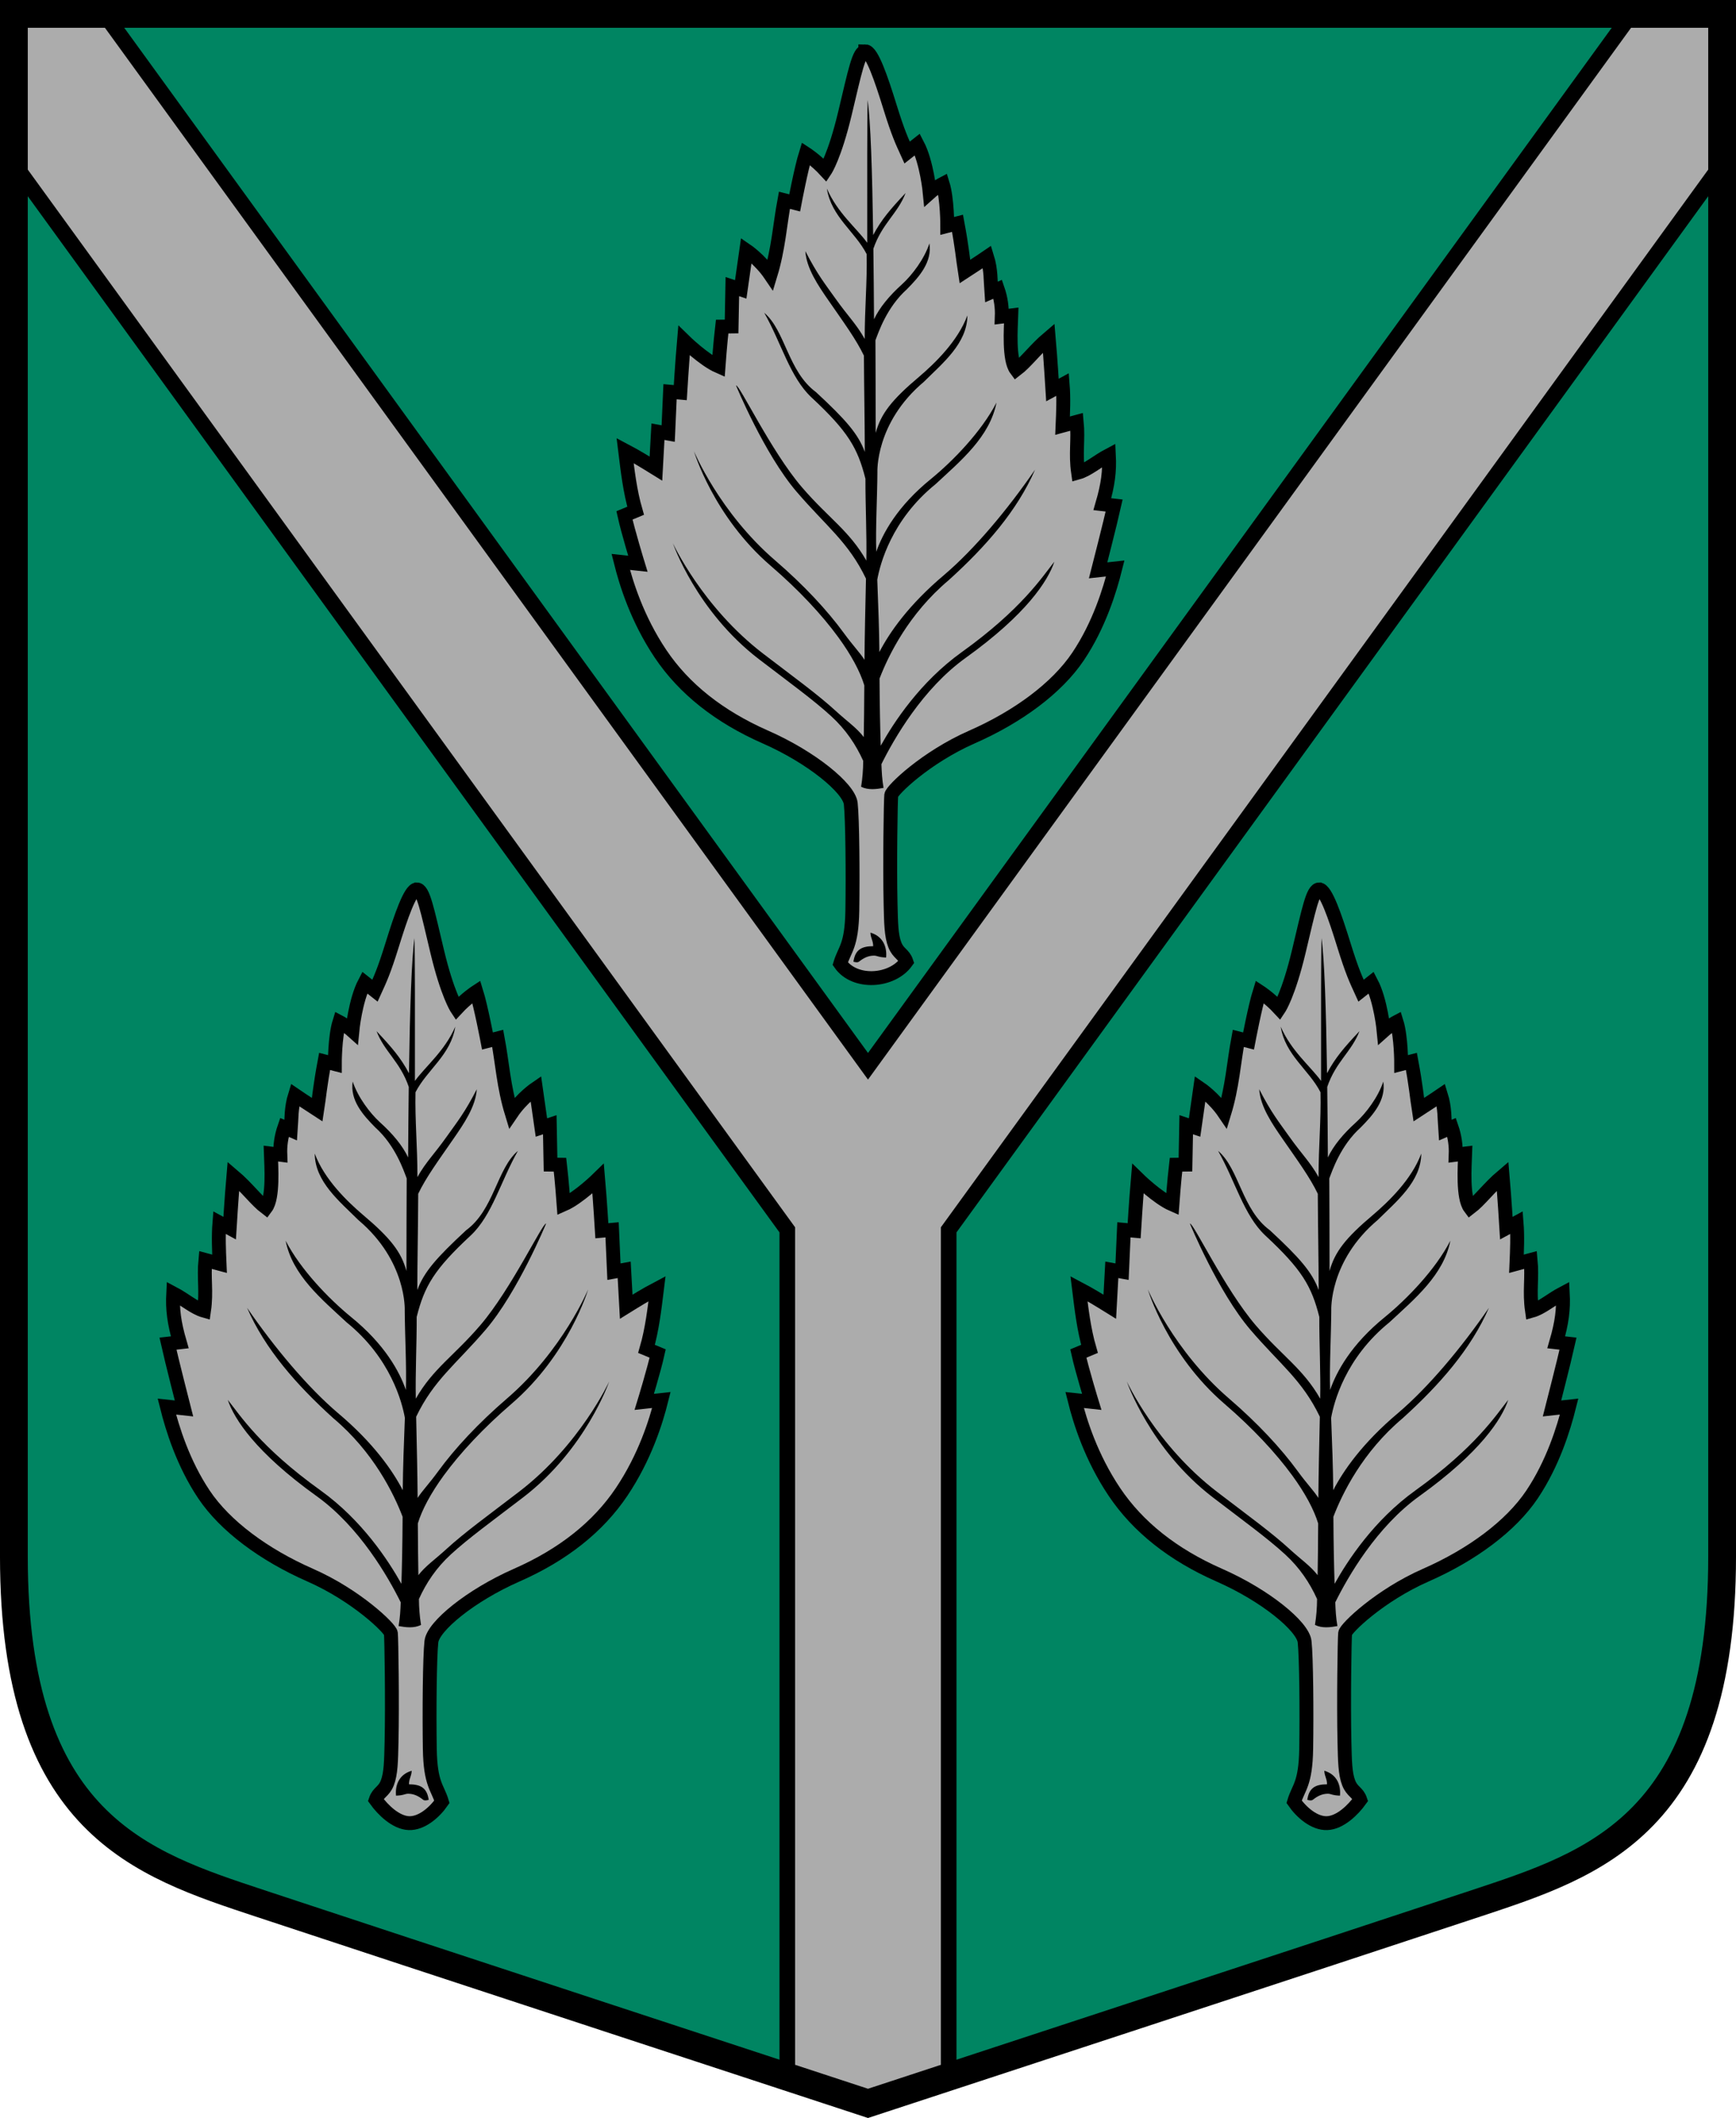 <?xml version="1.0" encoding="UTF-8" standalone="no"?>
<svg
   xmlns:dc="http://purl.org/dc/elements/1.1/"
   xmlns:cc="http://creativecommons.org/ns#"
   xmlns:rdf="http://www.w3.org/1999/02/22-rdf-syntax-ns#"
   xmlns:svg="http://www.w3.org/2000/svg"
   xmlns="http://www.w3.org/2000/svg"
   width="500"
   height="610"
   viewBox="0 0 132.292 161.396"
   version="1.1"
   id="svg847">
  <defs
     id="defs841" />
  <path
     style="font-variation-settings:normal;vector-effect:none;fill:#008562;fill-opacity:1;stroke:none;stroke-width:2.117;stroke-linecap:butt;stroke-linejoin:miter;stroke-miterlimit:8.5;stroke-dasharray:none;stroke-dashoffset:0;stroke-opacity:1;stop-color:#000000"
     d="M 1.058,1.058 V 118.604 c 0,20.41 9.726,23.443 18.759,26.439 9.119,3.026 46.329,15.239 46.329,15.239 0,0 37.21,-12.213 46.329,-15.239 9.032,-2.997 18.759,-6.03 18.759,-26.439 V 1.058 Z"
     id="path930" />
  <path
     id="path847"
     style="font-variation-settings:normal;vector-effect:none;fill:#acacac;fill-opacity:1;stroke:#000000;stroke-width:1.058;stroke-linecap:butt;stroke-linejoin:miter;stroke-miterlimit:8.5;stroke-dasharray:none;stroke-dashoffset:0;stroke-opacity:1;stop-color:#000000"
     d="m 65.943,3.91 c -0.496,0 -0.78,1.488 -1.559,4.748 -0.78,3.26 -1.488,4.323 -1.488,4.323 -0.717,-0.776 -1.488,-1.276 -1.488,-1.276 -0.354,1.134 -0.851,3.756 -0.851,3.756 l -0.78,-0.201 c -0.354,1.895 -0.445,3.659 -1.063,5.687 -0.78,-1.151 -1.842,-1.872 -1.842,-1.872 l -0.425,2.977 -0.638,-0.212 -0.058,3.039 -0.721,0.009 c -0.142,1.205 -0.275,3.027 -0.275,3.027 -1.134,-0.496 -2.631,-1.964 -2.631,-1.964 -0.142,1.63 -0.284,3.969 -0.284,3.969 l -0.779,-0.071 -0.142,3.189 -0.78,-0.142 -0.154,2.814 c -0.741,-0.459 -1.476,-0.917 -2.347,-1.376 0.187,1.524 0.367,3.095 0.8,4.586 l -0.851,0.354 c 0.283,1.276 1.022,3.685 1.022,3.685 l -1.305,-0.142 c 0.407,1.629 1.248,4.345 3.032,7.004 1.784,2.659 4.461,4.788 7.99,6.34 3.529,1.552 6.375,3.903 6.505,5.07 0.13,1.167 0.166,5.382 0.121,8.162 -0.044,2.712 -0.588,2.93 -0.921,4.04 1.095,1.581 3.943,1.394 5.042,-0.142 -0.201,-0.603 -0.615,-0.615 -0.88,-1.288 -0.281,-0.715 -0.292,-1.674 -0.326,-3.106 -0.071,-3.047 0.009,-7.931 0.05,-8.304 0.041,-0.373 2.621,-2.88 6.15,-4.432 3.529,-1.552 6.484,-3.745 8.09,-6.14 1.606,-2.394 2.424,-5.074 2.831,-6.703 l -1.305,0.142 c 0,0 0.938,-3.663 1.222,-4.938 L 84.004,38.419 c 0.433,-1.491 0.563,-2.511 0.5,-3.734 -0.871,0.459 -1.606,1.118 -2.348,1.326 -0.212,-1.466 0.031,-2.477 -0.104,-3.866 l -1.08,0.292 c 0.045,-1.046 0.093,-2.093 0.009,-3.139 l -0.779,0.422 c 0,0 -0.142,-2.339 -0.284,-3.969 -1.036,0.877 -1.731,1.847 -2.48,2.415 -0.579,-0.773 -0.408,-3.157 -0.375,-4.129 l -0.721,0.091 c 0.027,-0.696 -0.069,-1.391 -0.309,-2.087 l -0.487,0.212 c -0.065,-0.87 -0.015,-1.683 -0.325,-2.676 0,0 -0.762,0.52 -1.692,1.12 -0.167,-1.075 -0.208,-1.787 -0.562,-3.682 l -0.779,0.201 c 0,0 0.005,-2.071 -0.349,-3.205 0,0 -0.57,0.299 -0.987,0.674 0,0 -0.219,-2.302 -0.94,-3.679 L 69.128,11.624 C 68.749,10.789 68.466,10.231 67.808,8.107 67.15,5.982 66.439,3.91 65.943,3.91 Z" />
  <path
     id="path857"
     style="color:#000000;font-style:normal;font-variant:normal;font-weight:normal;font-stretch:normal;font-size:medium;line-height:normal;font-family:sans-serif;font-variant-ligatures:normal;font-variant-position:normal;font-variant-caps:normal;font-variant-numeric:normal;font-variant-alternates:normal;font-variant-east-asian:normal;font-feature-settings:normal;font-variation-settings:normal;text-indent:0;text-align:start;text-decoration:none;text-decoration-line:none;text-decoration-style:solid;text-decoration-color:#000000;letter-spacing:normal;word-spacing:normal;text-transform:none;writing-mode:lr-tb;direction:ltr;text-orientation:mixed;dominant-baseline:auto;baseline-shift:baseline;text-anchor:start;white-space:normal;shape-padding:0;shape-margin:0;inline-size:0;clip-rule:nonzero;display:inline;overflow:visible;visibility:visible;isolation:auto;mix-blend-mode:normal;color-interpolation:sRGB;color-interpolation-filters:linearRGB;solid-color:#000000;solid-opacity:1;vector-effect:none;fill:#000000;fill-opacity:1;fill-rule:nonzero;stroke:none;stroke-width:1;stroke-linecap:butt;stroke-linejoin:miter;stroke-miterlimit:8.5;stroke-dasharray:none;stroke-dashoffset:0;stroke-opacity:1;color-rendering:auto;image-rendering:auto;shape-rendering:auto;text-rendering:auto;enable-background:accumulate;stop-color:#000000"
     d="m 65.892,25.824 c -0.637,-1.141 -1.288,-1.748 -2.219,-3.064 -0.797,-1.125 -1.364,-1.802 -2.3,-3.621 0.081,1.317 0.987,2.634 1.773,3.771 1.144,1.655 2.085,2.929 2.689,4.191 0.012,2.609 0.067,5.211 0.068,7.334 -0.511,-1.376 -1.439,-2.437 -3.719,-4.553 -2.137,-1.571 -2.337,-4.69 -3.946,-6.049 1.313,2.313 1.96,4.903 3.587,6.438 2.804,2.603 3.534,3.869 4.126,6.213 -0.006,2.037 0.109,4.288 0.068,6.233 -1.309,-2.295 -2.901,-3.247 -4.915,-5.596 -2.359,-2.752 -4.773,-7.858 -5.013,-7.745 0,0 2.159,5.23 4.611,8.091 2.263,2.64 3.952,3.832 5.29,6.626 -0.049,2.214 -0.098,4.298 -0.113,6.186 -0.357,-0.558 -0.863,-1.064 -1.556,-2.015 -1.293,-1.775 -3.084,-3.693 -5.252,-5.559 -4.25,-3.657 -6.187,-8.318 -6.187,-8.318 0,0 1.472,4.961 5.841,8.721 2.142,1.843 3.907,3.734 5.17,5.467 0.984,1.351 1.654,2.606 1.97,3.65 -0.009,1.628 -0.023,2.939 -0.042,3.94 C 65.266,55.445 64.553,54.968 63.699,54.185 62.315,52.915 60.509,51.612 58.156,49.81 53.511,46.252 51.28,41.401 51.28,41.401 c 0,0 1.778,5.171 6.554,8.829 2.358,1.806 4.161,3.109 5.508,4.345 1.112,1.02 1.875,2.16 2.439,3.404 -0.005,0.663 -0.053,1.321 -0.161,1.975 0.546,0.269 1.164,0.184 1.71,0.086 -0.117,-0.714 -0.134,-1.134 -0.162,-1.81 0.96,-1.938 3.137,-5.744 6.416,-8.096 4.638,-3.327 6.28,-5.878 6.762,-7.33 -0.921,1.154 -2.488,3.613 -7.07,6.9 -3.161,2.268 -5.172,5.349 -6.16,7.12 -0.045,-1.339 -0.081,-3.071 -0.091,-5.114 0.679,-1.775 2.222,-4.936 5.273,-7.502 2.838,-2.567 5.22,-5.299 6.578,-8.419 -2.14,3.109 -4.633,6.067 -6.918,8.014 -2.736,2.302 -4.192,4.426 -4.945,5.885 -0.014,-1.67 -0.083,-3.549 -0.161,-5.516 0.211,-1.174 1.078,-4.555 4.441,-7.277 1.913,-1.779 4.126,-3.588 4.645,-6.22 -1.142,2.211 -3.303,4.437 -4.976,5.807 -2.594,2.1 -3.703,4.18 -4.186,5.565 -0.064,-1.713 0.081,-4.347 0.086,-6.059 0,0 -0.178,-3.761 3.533,-6.886 1.445,-1.434 3.31,-2.934 3.325,-5.066 -0.727,1.968 -2.498,3.666 -3.665,4.662 -2.124,1.788 -2.926,2.842 -3.324,4.286 -0.002,-2.756 -0.006,-4.404 -0.019,-7.053 0.231,-0.602 0.855,-2.501 2.388,-3.881 0.979,-0.985 1.939,-2.093 1.727,-3.504 -0.396,1.203 -1.321,2.416 -2.082,3.111 -0.972,0.875 -1.716,1.776 -2.141,2.673 -0.012,-1.873 -0.027,-3.686 -0.049,-5.377 0.658,-1.922 1.845,-2.662 2.456,-4.245 -1.166,1.239 -1.842,2.024 -2.471,3.205 -0.073,-4.914 -0.199,-8.759 -0.424,-10.292 -0.033,1.571 -0.036,5.657 -0.03,10.879 -0.845,-1.152 -2.265,-2.274 -3.076,-4.133 0.346,2.167 2.148,3.275 3.032,4.995 0.047,2.144 -0.151,4.139 -0.147,6.46 z m 0.44,45.244 c 0.017,0.434 0.205,0.596 0.209,1.033 -0.919,0.002 -1.379,0.297 -1.505,1.186 0.122,0.026 0.303,0.088 0.436,-0.017 0.397,-0.314 0.729,-0.44 1.104,-0.449 0.278,-0.007 0.31,0.117 0.949,0.146 0.081,-0.813 -0.24,-1.621 -1.193,-1.898 z" />
  <path
     id="path878"
     style="font-variation-settings:normal;vector-effect:none;fill:#acacac;fill-opacity:1;stroke:#000000;stroke-width:1.058;stroke-linecap:butt;stroke-linejoin:miter;stroke-miterlimit:8.5;stroke-dasharray:none;stroke-dashoffset:0;stroke-opacity:1;stop-color:#000000"
     d="m 31.762,67.776 c 0.496,0 0.78,1.488 1.559,4.748 0.78,3.26 1.488,4.323 1.488,4.323 0.717,-0.776 1.488,-1.276 1.488,-1.276 0.354,1.134 0.851,3.756 0.851,3.756 l 0.78,-0.201 c 0.354,1.895 0.445,3.659 1.063,5.687 0.78,-1.151 1.842,-1.872 1.842,-1.872 l 0.425,2.977 0.638,-0.212 0.058,3.039 0.721,0.009 c 0.142,1.205 0.275,3.027 0.275,3.027 1.134,-0.496 2.631,-1.964 2.631,-1.964 0.142,1.63 0.284,3.969 0.284,3.969 l 0.779,-0.071 0.142,3.189 0.78,-0.142 0.154,2.814 c 0.741,-0.459 1.476,-0.917 2.347,-1.376 -0.187,1.524 -0.367,3.095 -0.8,4.586 l 0.851,0.354 c -0.283,1.276 -1.022,3.685 -1.022,3.685 l 1.305,-0.142 c -0.407,1.629 -1.248,4.345 -3.032,7.004 -1.784,2.659 -4.461,4.788 -7.99,6.34 -3.529,1.552 -6.375,3.903 -6.505,5.07 -0.13,1.167 -0.166,5.382 -0.121,8.162 0.044,2.712 0.588,2.93 0.921,4.04 -0.547,0.79 -1.533,1.668 -2.52,1.627 -0.986,-0.041 -1.973,-1.001 -2.523,-1.769 0.201,-0.603 0.615,-0.615 0.88,-1.288 0.281,-0.715 0.292,-1.674 0.326,-3.106 0.071,-3.047 -0.009,-7.931 -0.05,-8.304 -0.041,-0.373 -2.621,-2.88 -6.15,-4.432 -3.529,-1.552 -6.484,-3.745 -8.09,-6.14 -1.606,-2.394 -2.424,-5.074 -2.831,-6.703 l 1.305,0.142 c 0,0 -0.938,-3.663 -1.222,-4.938 l 0.9,-0.103 c -0.433,-1.491 -0.563,-2.511 -0.5,-3.734 0.871,0.459 1.606,1.118 2.348,1.326 0.212,-1.466 -0.031,-2.477 0.104,-3.866 l 1.08,0.292 c -0.045,-1.046 -0.093,-2.093 -0.009,-3.139 l 0.779,0.422 c 0,0 0.142,-2.339 0.284,-3.969 1.036,0.877 1.731,1.847 2.48,2.415 0.579,-0.773 0.408,-3.157 0.375,-4.129 l 0.721,0.091 c -0.027,-0.696 0.069,-1.391 0.309,-2.087 l 0.487,0.212 c 0.065,-0.87 0.015,-1.683 0.325,-2.676 0,0 0.762,0.52 1.692,1.12 0.167,-1.075 0.208,-1.787 0.562,-3.682 l 0.779,0.201 c 0,0 -0.005,-2.071 0.349,-3.205 0,0 0.57,0.299 0.987,0.674 0,0 0.219,-2.302 0.94,-3.679 l 0.782,0.619 c 0.379,-0.834 0.662,-1.393 1.32,-3.517 0.658,-2.124 1.369,-4.197 1.865,-4.197 z" />
  <path
     id="path880"
     style="color:#000000;font-style:normal;font-variant:normal;font-weight:normal;font-stretch:normal;font-size:medium;line-height:normal;font-family:sans-serif;font-variant-ligatures:normal;font-variant-position:normal;font-variant-caps:normal;font-variant-numeric:normal;font-variant-alternates:normal;font-variant-east-asian:normal;font-feature-settings:normal;font-variation-settings:normal;text-indent:0;text-align:start;text-decoration:none;text-decoration-line:none;text-decoration-style:solid;text-decoration-color:#000000;letter-spacing:normal;word-spacing:normal;text-transform:none;writing-mode:lr-tb;direction:ltr;text-orientation:mixed;dominant-baseline:auto;baseline-shift:baseline;text-anchor:start;white-space:normal;shape-padding:0;shape-margin:0;inline-size:0;clip-rule:nonzero;display:inline;overflow:visible;visibility:visible;isolation:auto;mix-blend-mode:normal;color-interpolation:sRGB;color-interpolation-filters:linearRGB;solid-color:#000000;solid-opacity:1;vector-effect:none;fill:#000000;fill-opacity:1;fill-rule:nonzero;stroke:none;stroke-width:1;stroke-linecap:butt;stroke-linejoin:miter;stroke-miterlimit:8.5;stroke-dasharray:none;stroke-dashoffset:0;stroke-opacity:1;color-rendering:auto;image-rendering:auto;shape-rendering:auto;text-rendering:auto;enable-background:accumulate;stop-color:#000000"
     d="m 31.813,89.69 c 0.637,-1.141 1.288,-1.748 2.219,-3.064 0.797,-1.125 1.364,-1.802 2.3,-3.621 -0.081,1.317 -0.987,2.634 -1.773,3.771 -1.144,1.655 -2.085,2.929 -2.689,4.191 -0.012,2.609 -0.067,5.211 -0.068,7.334 0.511,-1.376 1.439,-2.437 3.719,-4.553 2.137,-1.571 2.337,-4.69 3.946,-6.049 -1.313,2.313 -1.96,4.903 -3.587,6.438 -2.804,2.603 -3.534,3.869 -4.126,6.213 0.006,2.037 -0.109,4.288 -0.068,6.233 1.309,-2.295 2.901,-3.247 4.915,-5.596 2.359,-2.752 4.773,-7.858 5.013,-7.745 0,0 -2.159,5.23 -4.611,8.091 -2.263,2.64 -3.952,3.832 -5.29,6.626 0.049,2.214 0.098,4.298 0.113,6.186 0.357,-0.558 0.863,-1.064 1.556,-2.015 1.293,-1.775 3.084,-3.693 5.252,-5.559 4.25,-3.657 6.187,-8.318 6.187,-8.318 0,0 -1.472,4.961 -5.841,8.721 -2.142,1.843 -3.907,3.734 -5.17,5.467 -0.984,1.351 -1.654,2.606 -1.97,3.65 0.009,1.628 0.023,2.939 0.042,3.94 0.557,-0.717 1.27,-1.194 2.124,-1.977 1.384,-1.27 3.19,-2.573 5.543,-4.375 4.646,-3.558 6.876,-8.409 6.876,-8.409 0,0 -1.778,5.171 -6.554,8.829 -2.358,1.806 -4.161,3.109 -5.508,4.345 -1.112,1.02 -1.875,2.16 -2.439,3.404 0.005,0.663 0.053,1.321 0.161,1.975 -0.546,0.269 -1.164,0.184 -1.71,0.086 0.117,-0.714 0.134,-1.134 0.162,-1.81 -0.96,-1.938 -3.137,-5.744 -6.416,-8.096 -4.638,-3.327 -6.28,-5.878 -6.762,-7.33 0.921,1.154 2.488,3.613 7.07,6.9 3.161,2.268 5.172,5.349 6.16,7.12 0.045,-1.339 0.081,-3.071 0.091,-5.114 -0.679,-1.775 -2.222,-4.936 -5.273,-7.502 -2.838,-2.567 -5.22,-5.299 -6.578,-8.419 2.14,3.109 4.633,6.067 6.918,8.014 2.736,2.302 4.192,4.426 4.945,5.885 0.014,-1.67 0.083,-3.549 0.161,-5.516 -0.211,-1.174 -1.078,-4.555 -4.441,-7.277 -1.913,-1.779 -4.126,-3.588 -4.645,-6.22 1.142,2.211 3.303,4.437 4.976,5.807 2.594,2.1 3.703,4.18 4.186,5.565 0.064,-1.713 -0.081,-4.347 -0.086,-6.059 0,0 0.178,-3.761 -3.533,-6.886 -1.445,-1.434 -3.31,-2.934 -3.325,-5.066 0.727,1.968 2.498,3.666 3.665,4.662 2.124,1.788 2.926,2.842 3.324,4.286 0.002,-2.756 0.006,-4.404 0.019,-7.053 -0.231,-0.602 -0.855,-2.501 -2.388,-3.881 -0.979,-0.985 -1.939,-2.093 -1.727,-3.504 0.396,1.203 1.321,2.416 2.082,3.111 0.972,0.875 1.716,1.776 2.141,2.673 0.012,-1.873 0.027,-3.686 0.049,-5.377 -0.658,-1.922 -1.845,-2.662 -2.456,-4.245 1.166,1.239 1.842,2.024 2.471,3.205 0.073,-4.914 0.199,-8.759 0.424,-10.292 0.033,1.571 0.036,5.657 0.03,10.879 0.845,-1.152 2.265,-2.274 3.076,-4.133 -0.346,2.167 -2.148,3.275 -3.032,4.995 -0.047,2.144 0.151,4.139 0.147,6.46 z M 31.373,134.934 c -0.017,0.434 -0.205,0.596 -0.209,1.033 0.919,0.002 1.379,0.297 1.505,1.186 -0.122,0.025 -0.303,0.088 -0.436,-0.017 -0.397,-0.314 -0.729,-0.44 -1.104,-0.449 -0.278,-0.007 -0.31,0.117 -0.949,0.146 -0.081,-0.813 0.24,-1.621 1.193,-1.898 z" />
  <path
     id="path884"
     style="font-variation-settings:normal;vector-effect:none;fill:#acacac;fill-opacity:1;stroke:#000000;stroke-width:1.058;stroke-linecap:butt;stroke-linejoin:miter;stroke-miterlimit:8.5;stroke-dasharray:none;stroke-dashoffset:0;stroke-opacity:1;stop-color:#000000"
     d="m 100.53,67.776 c -0.496,0 -0.78,1.488 -1.559,4.748 -0.78,3.26 -1.488,4.323 -1.488,4.323 -0.717,-0.776 -1.488,-1.276 -1.488,-1.276 -0.354,1.134 -0.851,3.756 -0.851,3.756 l -0.78,-0.201 c -0.354,1.895 -0.445,3.659 -1.063,5.687 -0.78,-1.151 -1.842,-1.872 -1.842,-1.872 l -0.425,2.977 -0.638,-0.212 -0.058,3.039 -0.721,0.009 c -0.142,1.205 -0.275,3.027 -0.275,3.027 -1.134,-0.496 -2.631,-1.964 -2.631,-1.964 -0.142,1.63 -0.284,3.969 -0.284,3.969 l -0.779,-0.071 -0.142,3.189 -0.78,-0.142 -0.154,2.814 c -0.741,-0.459 -1.476,-0.917 -2.347,-1.376 0.187,1.524 0.367,3.095 0.8,4.586 l -0.851,0.354 c 0.283,1.276 1.022,3.685 1.022,3.685 l -1.305,-0.142 c 0.407,1.629 1.248,4.345 3.032,7.004 1.784,2.659 4.461,4.788 7.99,6.34 3.529,1.552 6.375,3.903 6.505,5.07 0.13,1.167 0.166,5.382 0.121,8.162 -0.044,2.712 -0.588,2.93 -0.921,4.04 0.547,0.79 1.533,1.668 2.52,1.627 0.986,-0.041 1.973,-1.001 2.523,-1.769 -0.201,-0.603 -0.615,-0.615 -0.88,-1.288 -0.281,-0.715 -0.292,-1.674 -0.326,-3.106 -0.071,-3.047 0.009,-7.931 0.05,-8.304 0.042,-0.373 2.621,-2.88 6.15,-4.432 3.529,-1.552 6.484,-3.745 8.09,-6.14 1.606,-2.394 2.424,-5.074 2.831,-6.703 l -1.305,0.142 c 0,0 0.938,-3.663 1.222,-4.938 l -0.9,-0.103 c 0.433,-1.491 0.563,-2.511 0.5,-3.734 -0.871,0.459 -1.606,1.118 -2.348,1.326 -0.212,-1.466 0.031,-2.477 -0.104,-3.866 l -1.08,0.292 c 0.045,-1.046 0.093,-2.093 0.009,-3.139 l -0.779,0.422 c 0,0 -0.142,-2.339 -0.284,-3.969 -1.036,0.877 -1.731,1.847 -2.48,2.415 -0.579,-0.773 -0.408,-3.157 -0.375,-4.129 l -0.721,0.091 c 0.027,-0.696 -0.069,-1.391 -0.309,-2.087 l -0.487,0.212 c -0.065,-0.87 -0.015,-1.683 -0.325,-2.676 0,0 -0.762,0.52 -1.692,1.12 -0.167,-1.075 -0.208,-1.787 -0.562,-3.682 l -0.779,0.201 c 0,0 0.005,-2.071 -0.349,-3.205 0,0 -0.57,0.299 -0.987,0.674 0,0 -0.219,-2.302 -0.94,-3.679 l -0.782,0.619 c -0.379,-0.834 -0.662,-1.393 -1.32,-3.517 -0.658,-2.124 -1.369,-4.197 -1.865,-4.197 z" />
  <path
     id="path886"
     style="color:#000000;font-style:normal;font-variant:normal;font-weight:normal;font-stretch:normal;font-size:medium;line-height:normal;font-family:sans-serif;font-variant-ligatures:normal;font-variant-position:normal;font-variant-caps:normal;font-variant-numeric:normal;font-variant-alternates:normal;font-variant-east-asian:normal;font-feature-settings:normal;font-variation-settings:normal;text-indent:0;text-align:start;text-decoration:none;text-decoration-line:none;text-decoration-style:solid;text-decoration-color:#000000;letter-spacing:normal;word-spacing:normal;text-transform:none;writing-mode:lr-tb;direction:ltr;text-orientation:mixed;dominant-baseline:auto;baseline-shift:baseline;text-anchor:start;white-space:normal;shape-padding:0;shape-margin:0;inline-size:0;clip-rule:nonzero;display:inline;overflow:visible;visibility:visible;isolation:auto;mix-blend-mode:normal;color-interpolation:sRGB;color-interpolation-filters:linearRGB;solid-color:#000000;solid-opacity:1;vector-effect:none;fill:#000000;fill-opacity:1;fill-rule:nonzero;stroke:none;stroke-width:1;stroke-linecap:butt;stroke-linejoin:miter;stroke-miterlimit:8.5;stroke-dasharray:none;stroke-dashoffset:0;stroke-opacity:1;color-rendering:auto;image-rendering:auto;shape-rendering:auto;text-rendering:auto;enable-background:accumulate;stop-color:#000000"
     d="m 100.479,89.69 c -0.637,-1.141 -1.288,-1.748 -2.219,-3.064 -0.797,-1.125 -1.364,-1.802 -2.3,-3.621 0.081,1.317 0.987,2.634 1.773,3.771 1.144,1.655 2.085,2.929 2.689,4.191 0.012,2.609 0.067,5.211 0.068,7.334 -0.511,-1.376 -1.439,-2.437 -3.719,-4.553 -2.137,-1.571 -2.337,-4.69 -3.946,-6.049 1.313,2.313 1.96,4.903 3.587,6.438 2.804,2.603 3.534,3.869 4.126,6.213 -0.006,2.037 0.109,4.288 0.068,6.233 -1.309,-2.295 -2.901,-3.247 -4.915,-5.596 -2.359,-2.752 -4.773,-7.858 -5.013,-7.745 0,0 2.159,5.23 4.611,8.091 2.263,2.64 3.952,3.832 5.29,6.626 -0.049,2.214 -0.098,4.298 -0.113,6.186 -0.357,-0.558 -0.863,-1.064 -1.556,-2.015 -1.293,-1.775 -3.084,-3.693 -5.252,-5.559 -4.25,-3.657 -6.187,-8.318 -6.187,-8.318 0,0 1.472,4.961 5.841,8.721 2.142,1.843 3.907,3.734 5.17,5.467 0.984,1.351 1.654,2.606 1.97,3.65 -0.009,1.628 -0.023,2.939 -0.042,3.94 -0.557,-0.717 -1.27,-1.194 -2.124,-1.977 -1.384,-1.27 -3.19,-2.573 -5.543,-4.375 -4.646,-3.558 -6.876,-8.409 -6.876,-8.409 0,0 1.778,5.171 6.554,8.829 2.358,1.806 4.161,3.109 5.508,4.345 1.112,1.02 1.875,2.16 2.439,3.404 -0.005,0.663 -0.053,1.321 -0.161,1.975 0.546,0.269 1.164,0.184 1.71,0.086 -0.117,-0.714 -0.134,-1.134 -0.162,-1.81 0.96,-1.938 3.137,-5.744 6.416,-8.096 4.638,-3.327 6.28,-5.878 6.762,-7.33 -0.921,1.154 -2.488,3.613 -7.07,6.9 -3.161,2.268 -5.172,5.349 -6.16,7.12 -0.045,-1.339 -0.081,-3.071 -0.091,-5.114 0.679,-1.775 2.222,-4.936 5.273,-7.502 2.838,-2.567 5.22,-5.299 6.578,-8.419 -2.14,3.109 -4.633,6.067 -6.918,8.014 -2.736,2.302 -4.192,4.426 -4.945,5.885 -0.013,-1.67 -0.083,-3.549 -0.161,-5.516 0.211,-1.174 1.078,-4.555 4.441,-7.277 1.913,-1.779 4.126,-3.588 4.645,-6.22 -1.142,2.211 -3.303,4.437 -4.976,5.807 -2.594,2.1 -3.703,4.18 -4.186,5.565 -0.064,-1.713 0.081,-4.347 0.086,-6.059 0,0 -0.178,-3.761 3.533,-6.886 1.445,-1.434 3.31,-2.934 3.325,-5.066 -0.727,1.968 -2.498,3.666 -3.665,4.662 -2.124,1.788 -2.926,2.842 -3.324,4.286 -0.002,-2.756 -0.006,-4.404 -0.019,-7.053 0.231,-0.602 0.855,-2.501 2.388,-3.881 0.979,-0.985 1.939,-2.093 1.727,-3.504 -0.396,1.203 -1.321,2.416 -2.082,3.111 -0.972,0.875 -1.716,1.776 -2.141,2.673 -0.012,-1.873 -0.027,-3.686 -0.049,-5.377 0.658,-1.922 1.845,-2.662 2.456,-4.245 -1.166,1.239 -1.842,2.024 -2.471,3.205 -0.073,-4.914 -0.199,-8.759 -0.424,-10.292 -0.033,1.571 -0.036,5.657 -0.03,10.879 -0.845,-1.152 -2.265,-2.274 -3.076,-4.133 0.346,2.167 2.148,3.275 3.032,4.995 0.048,2.144 -0.151,4.139 -0.147,6.46 z m 0.44,45.244 c 0.017,0.434 0.205,0.596 0.209,1.033 -0.919,0.002 -1.379,0.297 -1.505,1.186 0.122,0.025 0.303,0.088 0.436,-0.017 0.397,-0.314 0.729,-0.44 1.104,-0.449 0.278,-0.007 0.31,0.117 0.949,0.146 0.081,-0.813 -0.24,-1.621 -1.193,-1.898 z" />
  <path
     id="use896"
     style="font-variation-settings:normal;vector-effect:none;fill:#acacac;fill-opacity:1;stroke:#000000;stroke-width:1.191;stroke-linecap:butt;stroke-linejoin:miter;stroke-miterlimit:8.5;stroke-dasharray:none;stroke-dashoffset:0;stroke-opacity:1;stop-color:#000000"
     d="M 1.058,1.058 V 12.48 L 59.997,93.718 v 64.544 c 1.558,0.511 6.148,2.02 6.148,2.02 0,0 4.591,-1.508 6.148,-2.02 V 93.718 L 131.233,12.48 V 1.058 h -6.906 L 66.146,81.252 7.964,1.058 Z" />
  <path
     style="font-variation-settings:normal;vector-effect:none;fill:none;fill-opacity:1;stroke:#000000;stroke-width:2.117;stroke-linecap:butt;stroke-linejoin:miter;stroke-miterlimit:8.5;stroke-dasharray:none;stroke-dashoffset:0;stroke-opacity:1;stop-color:#000000"
     d="M 1.058,1.058 V 118.604 c 0,20.41 9.726,23.443 18.759,26.439 9.119,3.026 46.329,15.239 46.329,15.239 0,0 37.21,-12.213 46.329,-15.239 9.032,-2.997 18.759,-6.03 18.759,-26.439 V 1.058 Z"
     id="path846" />
</svg>
